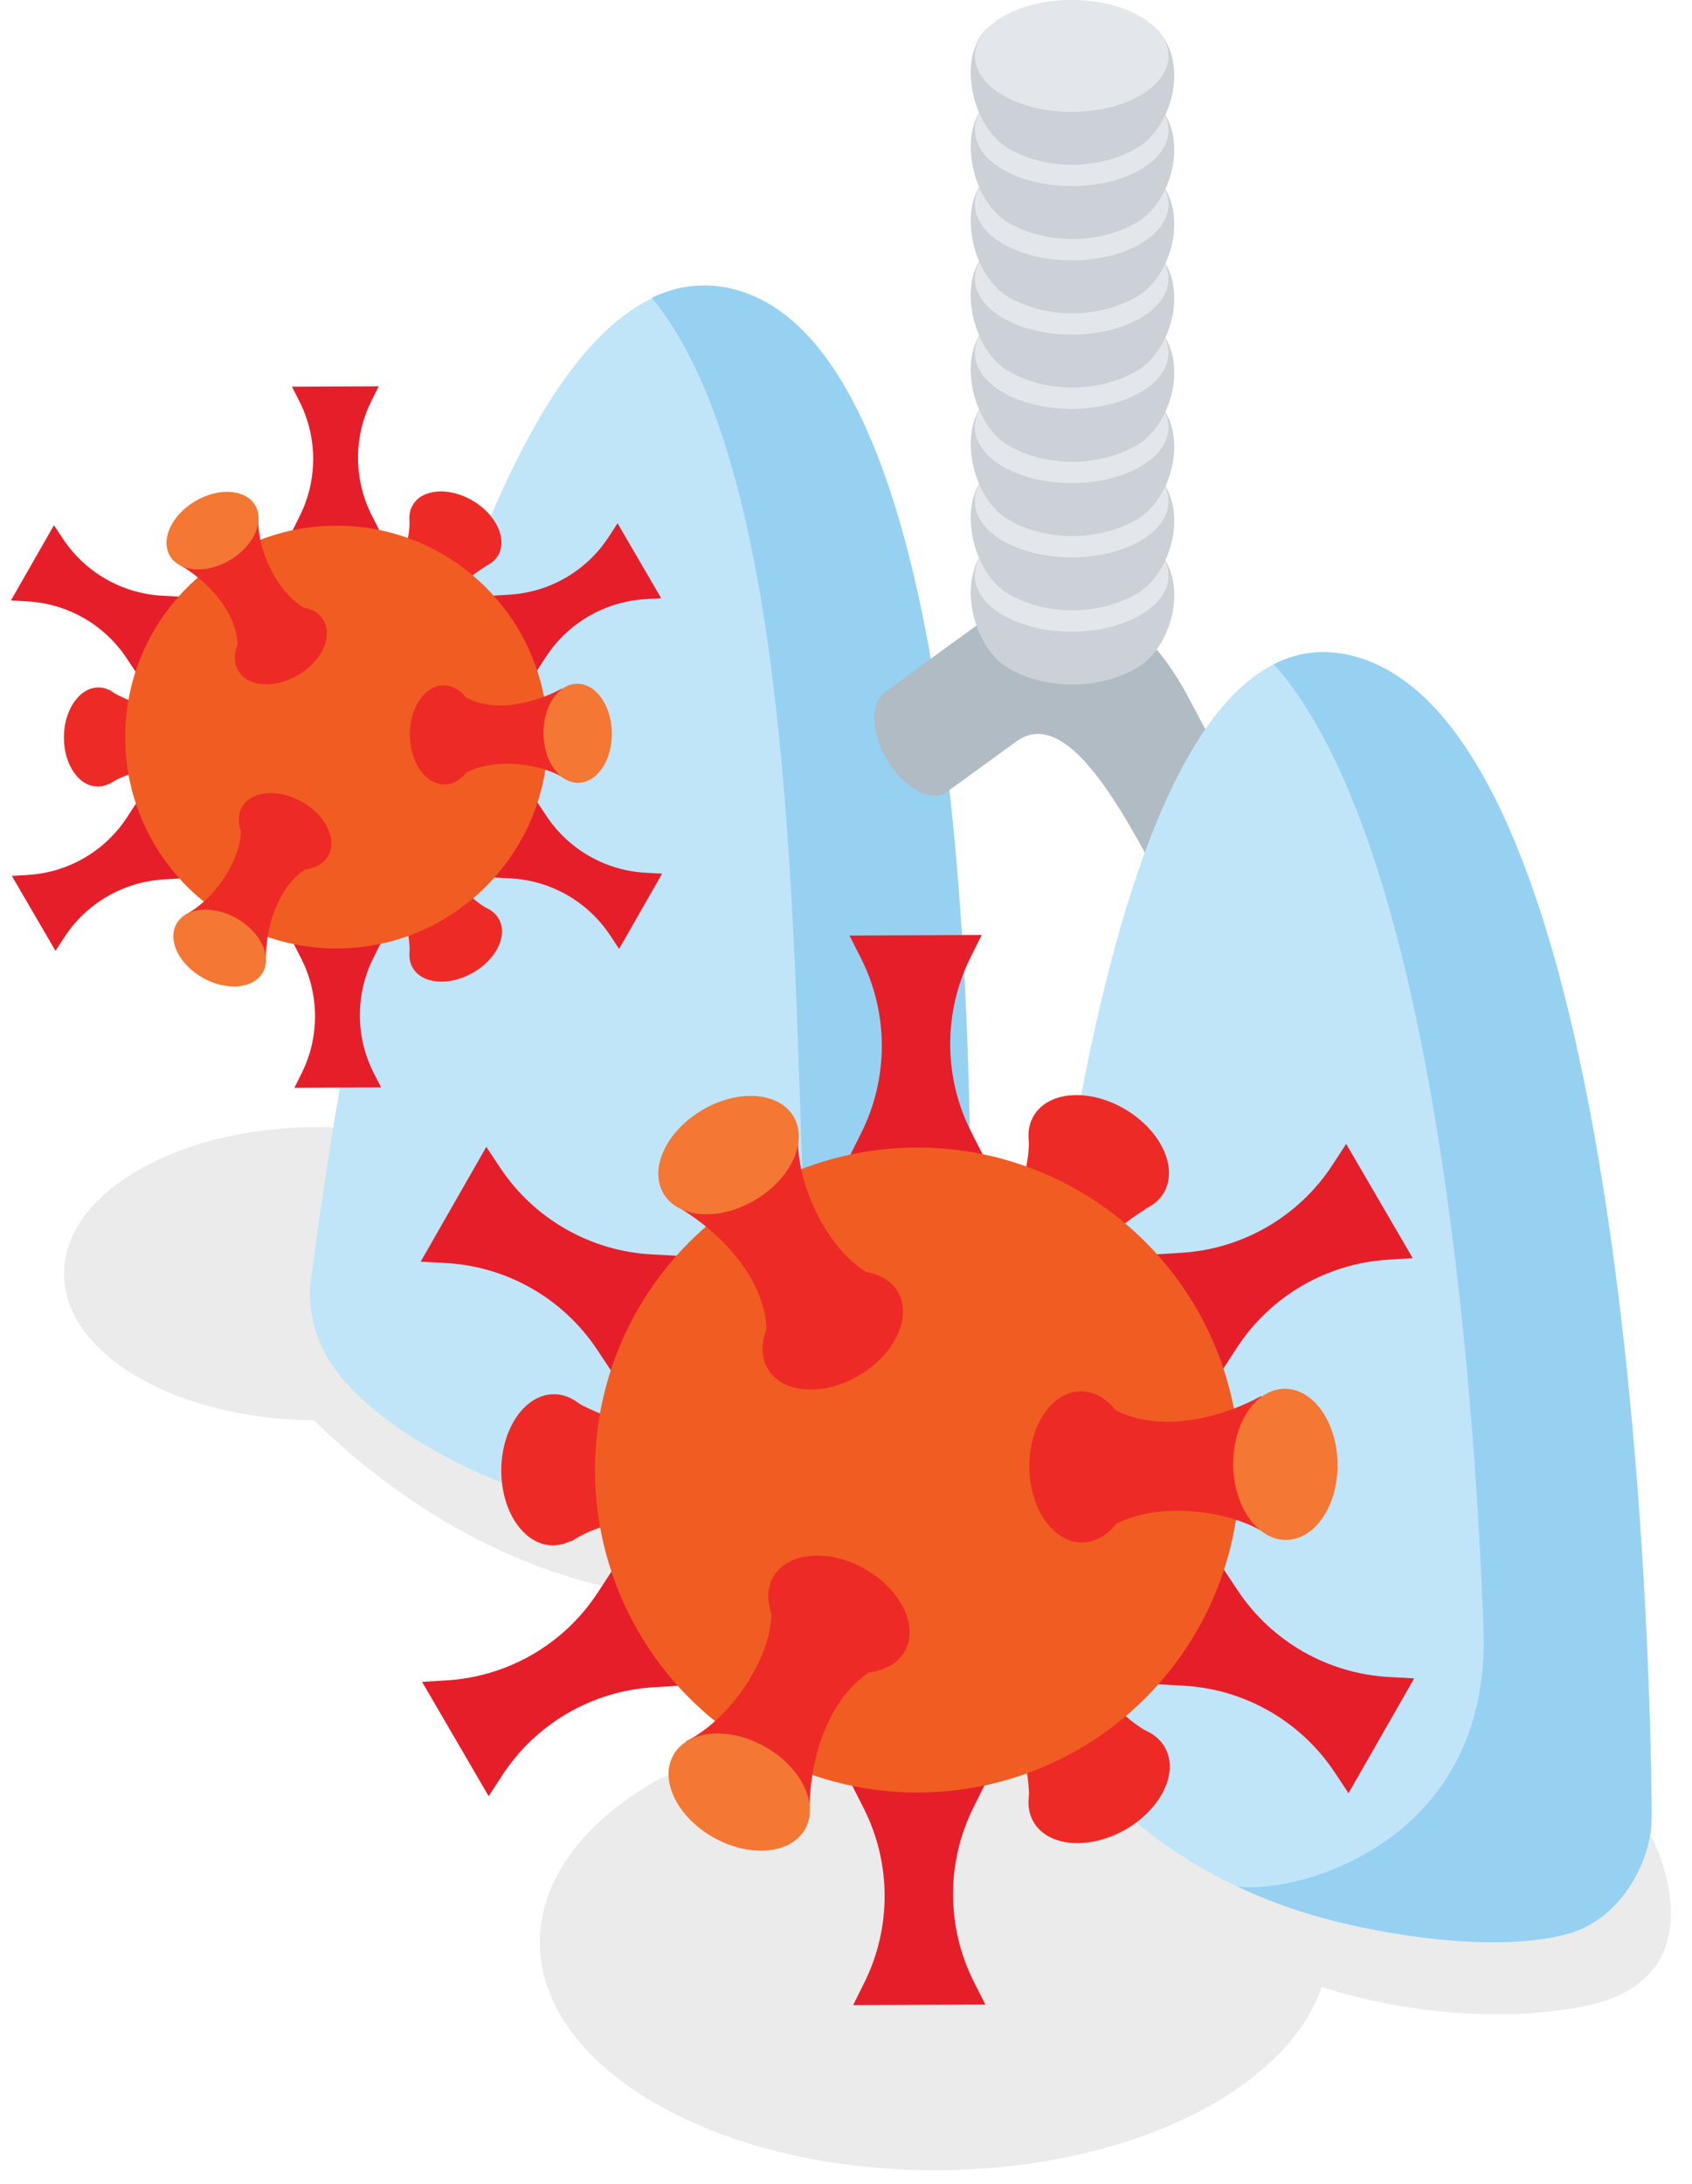 <svg xmlns="http://www.w3.org/2000/svg" xmlns:xlink="http://www.w3.org/1999/xlink" id="Layer_1" x="0px" y="0px" width="155px" height="200px" viewBox="0 0 155 200" xml:space="preserve"><g>	<g>		<path opacity="0.08" fill="#010101" d="M61.524,146.319c24.107,2.4,25.857-16.235,25.857-16.235l-36.395-8.868   c2.966-4.746,1.181-10.259-5.407-14.063c-9.085-5.244-23.815-5.244-32.901,0c-9.085,5.246-9.085,13.75,0,18.996   c4.448,2.568,10.25,3.87,16.078,3.924C35.027,136.215,46.319,144.807,61.524,146.319z"></path>		<path opacity="0.08" fill="#010101" d="M151.311,168.22c0,0-81.681-10.645-91.267-5.11c-14.124,8.155-14.124,21.376,0,29.53   c14.123,8.154,37.022,8.154,51.146,0c5.246-3.029,8.539-6.758,9.889-10.665c7.772,2.466,16.586,3.171,23.803,1.81   C158.132,181.284,151.311,168.22,151.311,168.22z"></path>	</g>	<g>		<path fill="#C0E5F9" d="M67.427,26.619c-27.206-7.446-38.804,89.69-38.804,89.69c-0.693,3.15,0.193,6.77,2.361,9.476   c10.576,13.195,43.02,18.245,52.982,15.867c1.842-0.439,4.363-2.064,4.112-4.926C88.3,133.124,94.139,33.93,67.427,26.619z"></path>		<path fill="#96D1F2" d="M67.427,26.54c-2.729-0.747-5.299-0.426-7.719,0.729c12.654,15.324,12.913,56.133,13.868,82.092   c0.877,23.805-17.786,28.447-27.066,26.571c13.604,5.445,30.699,7.255,37.457,5.642c1.842-0.439,3.986-1.974,4.303-4.934   C88.49,133.037,94.139,33.851,67.427,26.54z"></path>		<path fill="#B1BBC4" d="M112.467,89.467l-6.553-9.474c-4.166-7.835-8.661-15.102-12.828-12.077l-6.319,4.588   c-2.326,1.689-6.68-2.716-6.68-6.758c0-1.068,0.34-1.904,0.954-2.351l12.045-8.745c4.167-3.024,11.532,1.228,15.698,9.063   l12.045,22.653c0.615,1.156,0.954,2.384,0.954,3.453C121.783,93.861,114.793,93.842,112.467,89.467z"></path>		<path fill="#C0E5F9" d="M151.311,166.344c0,0,0.026-98.771-27.18-106.218c-24.956-6.83-29.851,74.822-30.49,88.379   c-0.056,0.421-0.077,0.869-0.06,1.344c-0.015,0.36-0.021,0.56-0.021,0.56l0.055,0.015c0.723,7.694,10.329,21.056,28.957,25.594   c6.293,1.532,15.082,2.683,21.004,1.097c5.102-1.367,7.822-7.03,7.714-10.775L151.311,166.344z"></path>		<path fill="#96D1F2" d="M124.131,60.126c-2.709-0.741-5.181-0.438-7.438,0.706c14.646,16.433,18.348,65.078,19.207,88.377   c0.726,19.681-17.364,24.35-22.569,23.546c2.787,1.318,5.86,2.438,9.24,3.262c6.293,1.532,15.082,2.683,21.004,1.097   c5.102-1.367,7.822-7.03,7.714-10.775C151.311,166.344,151.337,67.572,124.131,60.126z"></path>		<g>			<g>				<path fill="#CBD1D7" d="M105.328,49.755c3.86,2.768,2.265,9.423-1.199,11.423c-3.465,2-8.273,2.026-11.738,0.026     c-3.465-2-4.858-8.774-1.695-11.225C94.111,47.334,102.077,47.424,105.328,49.755z"></path>				<path fill="#E3E6EA" d="M104.447,49.102c3.464,2,3.464,5.244,0,7.244c-3.465,2.001-9.082,2.001-12.547,0     c-3.465-2-3.465-5.243,0-7.244S100.982,47.102,104.447,49.102z"></path>			</g>			<g>				<path fill="#CBD1D7" d="M105.328,42.955c3.86,2.768,2.265,9.423-1.199,11.423c-3.465,2-8.273,2.026-11.738,0.025     c-3.465-2-4.858-8.774-1.695-11.224C94.111,40.534,102.077,40.624,105.328,42.955z"></path>				<path fill="#E3E6EA" d="M104.447,42.302c3.464,2,3.464,5.244,0,7.244c-3.465,2-9.082,2-12.547,0c-3.465-2-3.465-5.244,0-7.244     C95.365,40.302,100.982,40.302,104.447,42.302z"></path>			</g>			<g>				<path fill="#CBD1D7" d="M105.328,36.154c3.86,2.768,2.265,9.423-1.199,11.423c-3.465,2-8.273,2.026-11.738,0.026     c-3.465-2-4.858-8.774-1.695-11.225C94.111,33.734,102.077,33.823,105.328,36.154z"></path>				<path fill="#E3E6EA" d="M104.447,35.502c3.464,2,3.464,5.243,0,7.243c-3.465,2-9.082,2-12.547,0c-3.465-2-3.465-5.243,0-7.243     C95.365,33.501,100.982,33.501,104.447,35.502z"></path>			</g>			<g>				<path fill="#CBD1D7" d="M105.328,29.354c3.86,2.768,2.265,9.423-1.199,11.423c-3.465,2-8.273,2.026-11.738,0.026     s-4.858-8.775-1.695-11.224C94.111,26.934,102.077,27.023,105.328,29.354z"></path>				<path fill="#E3E6EA" d="M104.447,28.701c3.464,2,3.464,5.244,0,7.244c-3.465,2-9.082,2-12.547,0c-3.465-2-3.465-5.244,0-7.244     C95.365,26.701,100.982,26.701,104.447,28.701z"></path>			</g>			<g>				<path fill="#CBD1D7" d="M105.328,22.554c3.86,2.768,2.265,9.423-1.199,11.423c-3.465,2-8.273,2.026-11.738,0.026     s-4.858-8.774-1.695-11.224C94.111,20.133,102.077,20.223,105.328,22.554z"></path>				<path fill="#E3E6EA" d="M104.447,21.901c3.464,2,3.464,5.243,0,7.244c-3.465,2-9.082,2-12.547,0s-3.465-5.244,0-7.244     C95.365,19.901,100.982,19.901,104.447,21.901z"></path>			</g>			<g>				<path fill="#CBD1D7" d="M105.328,15.754c3.86,2.768,2.265,9.423-1.199,11.423c-3.465,2-8.273,2.026-11.738,0.026     s-4.858-8.775-1.695-11.224C94.111,13.333,102.077,13.422,105.328,15.754z"></path>				<path fill="#E3E6EA" d="M104.447,15.101c3.464,2,3.464,5.244,0,7.244c-3.465,2-9.082,2-12.547,0c-3.465-2-3.465-5.244,0-7.244     C95.365,13.101,100.982,13.101,104.447,15.101z"></path>			</g>			<g>				<path fill="#CBD1D7" d="M105.328,8.953c3.86,2.768,2.265,9.423-1.199,11.424c-3.465,2-8.273,2.025-11.738,0.025     s-4.858-8.774-1.695-11.224C94.111,6.533,102.077,6.622,105.328,8.953z"></path>				<path fill="#E3E6EA" d="M104.447,8.301c3.464,2,3.464,5.243,0,7.244c-3.465,2-9.082,2-12.547,0s-3.465-5.244,0-7.244     C95.365,6.3,100.982,6.3,104.447,8.301z"></path>			</g>			<g>				<path fill="#CBD1D7" d="M105.328,2.153c3.86,2.768,2.265,9.423-1.199,11.423c-3.465,2-8.273,2.026-11.738,0.026     s-4.858-8.774-1.695-11.224C94.111-0.268,102.077-0.178,105.328,2.153z"></path>				<path fill="#E3E6EA" d="M104.447,1.5c3.464,2.001,3.464,5.244,0,7.244c-3.465,2-9.082,2-12.547,0s-3.465-5.243,0-7.244     C95.365-0.5,100.982-0.5,104.447,1.5z"></path>			</g>		</g>	</g>	<g>		<g>							<ellipse transform="matrix(-0.86 -0.511 0.511 -0.86 107.247 273.089)" fill="#EE2A26" cx="91.128" cy="121.815" rx="6.921" ry="4.779"></ellipse>			<path fill="#EE2A26" d="M86.164,117.288l11.288,6.507l-0.275-1.076c-0.428-4.882,3.652-9.464,7.738-11.962    c0.479-0.294-10.687-7.1-10.675-6.919c0.327,4.92-3.282,11.94-7.646,13.3L86.164,117.288z"></path>							<ellipse transform="matrix(-0.86 -0.511 0.511 -0.86 133.182 248.109)" fill="#EE2A26" cx="100.667" cy="105.763" rx="6.921" ry="4.779"></ellipse>		</g>		<g>							<ellipse transform="matrix(-0.013 1 -1 -0.013 205.161 67.189)" fill="#EE2A26" cx="69.405" cy="134.895" rx="6.921" ry="4.779"></ellipse>			<path fill="#EE2A26" d="M67.967,141.458l-0.01-13.029l-0.793,0.777c-4.015,2.811-10.022,1.568-14.229-0.721    c-0.494-0.27-0.805,12.804-0.654,12.703c4.098-2.742,11.982-3.127,15.341-0.029L67.967,141.458z"></path>							<ellipse transform="matrix(-0.013 1 -1 -0.013 186.021 85.621)" fill="#EE2A26" cx="50.734" cy="134.66" rx="6.921" ry="4.779"></ellipse>		</g>		<g>							<ellipse transform="matrix(0.872 -0.489 0.489 0.872 -60.279 63.607)" fill="#EE2A26" cx="91.594" cy="147.167" rx="6.921" ry="4.778"></ellipse>			<path fill="#EE2A26" d="M97.997,145.132l-11.279,6.523l1.07,0.299c4.441,2.07,6.37,7.896,6.49,12.683    c0.015,0.563,11.491-5.705,11.329-5.785c-4.425-2.177-8.7-8.813-7.696-13.271L97.997,145.132z"></path>							<ellipse transform="matrix(0.872 -0.489 0.489 0.872 -67.075 70.149)" fill="#EE2A26" cx="100.727" cy="163.455" rx="6.921" ry="4.779"></ellipse>		</g>		<path fill="#E61E2A" d="M90.011,105.714l-12.114,0.049l1.016-2.042c2.512-5.047,2.488-10.984-0.064-16.011l-1.033-2.034   l12.114-0.049l-1.017,2.042c-2.512,5.047-2.487,10.985,0.065,16.012L90.011,105.714z"></path>		<path fill="#E61E2A" d="M61.987,115.002l-6.014,10.516l-1.261-1.901c-3.115-4.698-8.27-7.646-13.898-7.949l-2.278-0.122   l6.015-10.517l1.261,1.902c3.115,4.698,8.27,7.646,13.898,7.949L61.987,115.002z"></path>		<path fill="#E61E2A" d="M56.021,143.914l6.1,10.467l-2.277,0.141c-5.626,0.349-10.757,3.338-13.833,8.062l-1.245,1.912   l-6.1-10.467l2.276-0.141c5.627-0.349,10.757-3.338,13.834-8.063L56.021,143.914z"></path>		<path fill="#E61E2A" d="M78.075,163.538l12.114-0.049l-1.017,2.042c-2.512,5.047-2.487,10.984,0.064,16.011l1.033,2.034   l-12.114,0.05l1.017-2.043c2.512-5.047,2.487-10.984-0.065-16.011L78.075,163.538z"></path>		<path fill="#E61E2A" d="M106.098,154.25l6.015-10.516l1.26,1.901c3.115,4.699,8.27,7.646,13.898,7.949l2.278,0.123l-6.015,10.516   l-1.261-1.901c-3.114-4.699-8.269-7.647-13.898-7.949L106.098,154.25z"></path>		<path fill="#E61E2A" d="M112.065,125.338l-6.1-10.466l2.276-0.142c5.627-0.349,10.757-3.338,13.834-8.062l1.244-1.912l6.1,10.467   l-2.276,0.142c-5.627,0.348-10.757,3.338-13.834,8.062L112.065,125.338z"></path>		<circle fill="#F15C22" cx="84.042" cy="134.626" r="29.536"></circle>		<g>							<ellipse transform="matrix(0.86 -0.511 0.511 0.86 -51.525 56.03)" fill="#EE2A26" cx="76.239" cy="121.815" rx="6.921" ry="4.779"></ellipse>			<path fill="#EE2A26" d="M81.204,117.288l-11.289,6.507l0.276-1.076c0.427-4.882-3.652-9.464-7.738-11.962    c-0.48-0.294,10.687-7.1,10.674-6.919c-0.326,4.92,3.283,11.94,7.646,13.3L81.204,117.288z"></path>							<ellipse transform="matrix(0.86 -0.511 0.511 0.86 -44.667 48.913)" fill="#F47733" cx="66.701" cy="105.763" rx="6.921" ry="4.778"></ellipse>		</g>		<g>							<ellipse transform="matrix(-0.872 -0.489 0.489 -0.872 71.597 314.283)" fill="#EE2A26" cx="76.85" cy="147.79" rx="6.921" ry="4.779"></ellipse>			<path fill="#EE2A26" d="M70.446,145.754l11.279,6.522l-1.069,0.299c-4.441,2.071-6.37,7.896-6.491,12.683    c-0.014,0.563-11.49-5.704-11.328-5.784c4.424-2.178,8.699-8.814,7.695-13.271L70.446,145.754z"></path>							<ellipse transform="matrix(-0.872 -0.489 0.489 -0.872 46.535 340.308)" fill="#F47733" cx="67.718" cy="164.076" rx="6.921" ry="4.779"></ellipse>		</g>		<g>							<ellipse transform="matrix(0.013 1 -1 0.013 232.058 33.556)" fill="#EE2A26" cx="99.039" cy="134.273" rx="6.921" ry="4.779"></ellipse>			<path fill="#EE2A26" d="M100.478,140.837l0.009-13.029l0.794,0.777c4.015,2.811,10.022,1.568,14.229-0.721    c0.495-0.27,0.806,12.804,0.655,12.703c-4.098-2.742-11.982-3.127-15.342-0.029L100.478,140.837z"></path>							<ellipse transform="matrix(0.013 1 -1 0.013 250.26 14.655)" fill="#F47733" cx="117.71" cy="134.039" rx="6.921" ry="4.779"></ellipse>		</g>	</g>	<g>		<g>							<ellipse transform="matrix(-0.86 -0.511 0.511 -0.86 35.773 128.034)" fill="#EE2A26" cx="35.473" cy="59.103" rx="4.537" ry="3.132"></ellipse>			<path fill="#EE2A26" d="M32.219,56.136l7.399,4.265l-0.181-0.705c-0.28-3.2,2.395-6.204,5.072-7.841    c0.314-0.192-7.005-4.653-6.997-4.535c0.215,3.225-2.151,7.827-5.011,8.718L32.219,56.136z"></path>							<ellipse transform="matrix(-0.86 -0.511 0.511 -0.86 52.78 111.66)" fill="#EE2A26" cx="41.726" cy="48.581" rx="4.537" ry="3.133"></ellipse>		</g>		<g>							<ellipse transform="matrix(-0.013 1 -1 -0.013 89.172 47.297)" fill="#EE2A26" cx="21.234" cy="67.677" rx="4.537" ry="3.133"></ellipse>			<path fill="#EE2A26" d="M20.291,71.979l-0.006-8.541l-0.521,0.509c-2.631,1.843-6.569,1.028-9.326-0.472    c-0.324-0.177-0.528,8.393-0.43,8.326c2.686-1.798,7.854-2.05,10.056-0.019L20.291,71.979z"></path>							<ellipse transform="matrix(-0.013 1 -1 -0.013 76.626 59.378)" fill="#EE2A26" cx="8.996" cy="67.523" rx="4.537" ry="3.133"></ellipse>		</g>		<g>							<ellipse transform="matrix(0.872 -0.489 0.489 0.872 -32.465 27.175)" fill="#EE2A26" cx="35.778" cy="75.721" rx="4.537" ry="3.132"></ellipse>			<path fill="#EE2A26" d="M39.976,74.387l-7.394,4.275l0.701,0.196c2.911,1.357,4.176,5.175,4.255,8.313    c0.009,0.369,7.532-3.74,7.425-3.792c-2.899-1.427-5.702-5.777-5.044-8.699L39.976,74.387z"></path>							<ellipse transform="matrix(0.872 -0.489 0.489 0.872 -36.921 31.468)" fill="#EE2A26" cx="41.765" cy="86.397" rx="4.537" ry="3.132"></ellipse>		</g>		<path fill="#E61E2A" d="M34.74,48.549l-7.94,0.032l0.666-1.338c1.646-3.309,1.631-7.2-0.043-10.495l-0.677-1.333l7.94-0.033   l-0.666,1.338c-1.646,3.309-1.631,7.201,0.043,10.495L34.74,48.549z"></path>		<path fill="#E61E2A" d="M16.372,54.637L12.43,61.53l-0.826-1.246c-2.042-3.08-5.42-5.013-9.11-5.211L1,54.993L4.942,48.1   l0.826,1.247c2.042,3.08,5.421,5.012,9.11,5.21L16.372,54.637z"></path>		<path fill="#E61E2A" d="M12.461,73.588l3.998,6.861l-1.493,0.092c-3.688,0.229-7.051,2.188-9.067,5.285l-0.815,1.253l-3.998-6.861   l1.492-0.092c3.688-0.229,7.051-2.188,9.067-5.285L12.461,73.588z"></path>		<path fill="#E61E2A" d="M26.917,86.452l7.94-0.032l-0.666,1.338c-1.646,3.308-1.631,7.2,0.042,10.495l0.678,1.333l-7.94,0.032   l0.666-1.339c1.646-3.308,1.63-7.2-0.043-10.495L26.917,86.452z"></path>		<path fill="#E61E2A" d="M45.285,80.364l3.942-6.893l0.826,1.246c2.041,3.08,5.42,5.013,9.11,5.211l1.492,0.08L56.714,86.9   l-0.826-1.246c-2.041-3.08-5.42-5.012-9.109-5.21L45.285,80.364z"></path>		<path fill="#E61E2A" d="M49.196,61.412l-3.998-6.86l1.492-0.093c3.688-0.228,7.051-2.188,9.068-5.284l0.815-1.253l3.998,6.861   l-1.492,0.092c-3.688,0.229-7.051,2.188-9.067,5.284L49.196,61.412z"></path>		<circle fill="#F15C22" cx="30.829" cy="67.5" r="19.36"></circle>		<g>							<ellipse transform="matrix(0.86 -0.511 0.511 0.86 -26.584 21.428)" fill="#EE2A26" cx="25.714" cy="59.103" rx="4.537" ry="3.132"></ellipse>			<path fill="#EE2A26" d="M28.968,56.136L21.568,60.4l0.181-0.705c0.28-3.2-2.394-6.204-5.072-7.841    c-0.314-0.192,7.005-4.653,6.997-4.535c-0.214,3.225,2.151,7.827,5.012,8.718L28.968,56.136z"></path>							<ellipse transform="matrix(0.86 -0.511 0.511 0.86 -22.088 16.761)" fill="#F47733" cx="19.461" cy="48.581" rx="4.537" ry="3.133"></ellipse>		</g>		<g>							<ellipse transform="matrix(-0.872 -0.489 0.489 -0.872 11.659 155.303)" fill="#EE2A26" cx="26.114" cy="76.129" rx="4.537" ry="3.132"></ellipse>			<path fill="#EE2A26" d="M21.917,74.794l7.393,4.275l-0.701,0.196c-2.911,1.357-4.175,5.175-4.254,8.313    c-0.01,0.369-7.532-3.739-7.426-3.792c2.899-1.427,5.702-5.777,5.044-8.699L21.917,74.794z"></path>							<ellipse transform="matrix(-0.872 -0.489 0.489 -0.872 -4.773 172.361)" fill="#F47733" cx="20.128" cy="86.804" rx="4.537" ry="3.132"></ellipse>		</g>		<g>							<ellipse transform="matrix(0.013 1 -1 0.013 107.415 25.774)" fill="#EE2A26" cx="40.658" cy="67.269" rx="4.537" ry="3.132"></ellipse>			<path fill="#EE2A26" d="M41.602,71.571l0.006-8.541l0.52,0.509c2.632,1.843,6.57,1.028,9.327-0.472    c0.324-0.176,0.527,8.393,0.429,8.327c-2.686-1.798-7.854-2.05-10.056-0.019L41.602,71.571z"></path>							<ellipse transform="matrix(0.013 1 -1 0.013 119.347 13.386)" fill="#F47733" cx="52.896" cy="67.116" rx="4.537" ry="3.132"></ellipse>		</g>	</g></g></svg>